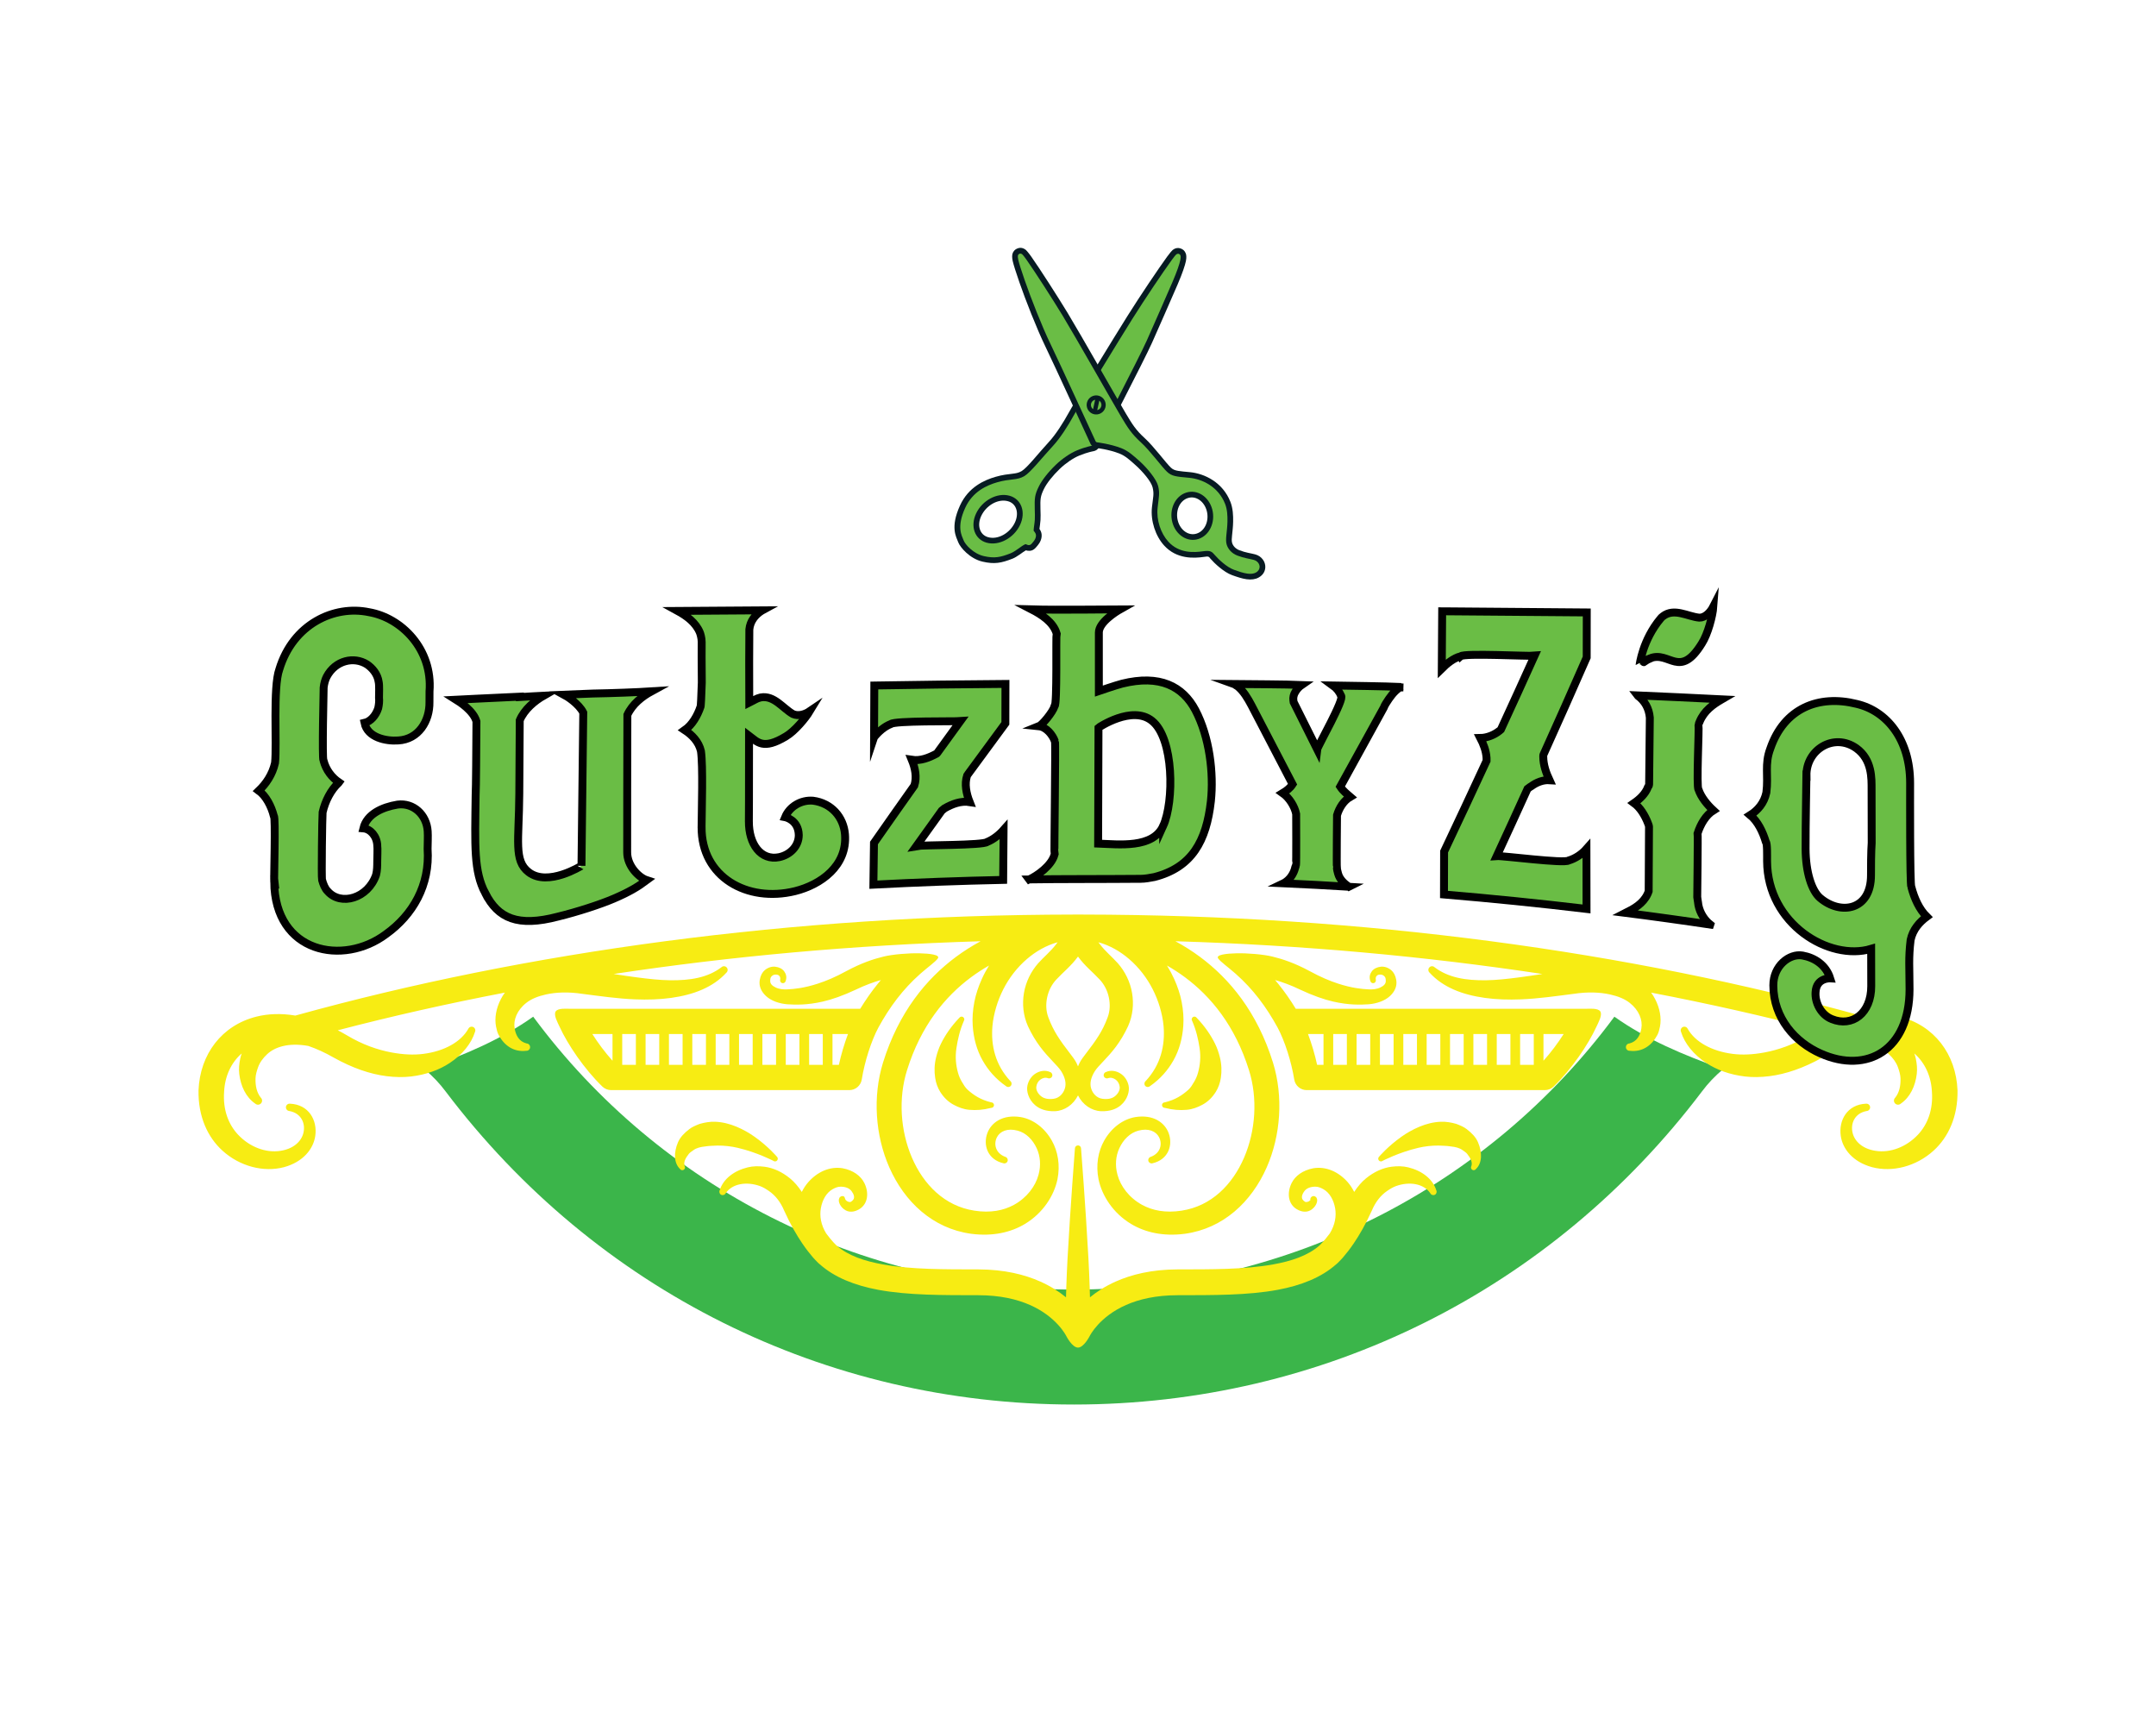 <?xml version="1.0" encoding="UTF-8"?>
<svg xmlns="http://www.w3.org/2000/svg" version="1.1" viewBox="0 0 3000 2400">
  <defs>
    <style>
      .cls-1, .cls-2, .cls-3 {
        fill-rule: evenodd;
      }

      .cls-1, .cls-4 {
        fill: #6abd45;
      }

      .cls-2 {
        fill: #071b22;
      }

      .cls-3 {
        fill: #f7ec13;
      }

      .cls-5 {
        fill: #3bb54a;
      }

      .cls-4 {
        stroke: #000;
        stroke-miterlimit: 10;
        stroke-width: 11px;
      }
    </style>
  </defs>
  <!-- Generator: Adobe Illustrator 28.6.0, SVG Export Plug-In . SVG Version: 1.2.0 Build 709)  -->
  <g>
    <g id="Layer_1">
      <path class="cls-5" d="M1494.08,1954.12c-346.16,0-664.78-158.83-874.16-435.78-8.33-11.1-17.3-20.59-29.21-30.77,55.69-20.01,106.31-41.18,151.21-73.05,176.12,238.06,456,379.65,752.16,379.65s576.16-141.59,752.27-379.65c44.88,31.84,95.51,53.03,151.2,73.06-11.74,10.02-20.8,19.58-29.22,30.81-209.35,276.9-528.02,435.73-874.26,435.73Z"/>
      <path class="cls-3" d="M1500.22,1593.61h-.22c-2.37-.01-4.29,1.91-4.29,4.28,0,0-6.32,81.56-10.24,152.58-.78,14.27-1.35,28.07-1.76,40.69-.15,4.78-.28,9.4-.41,13.8-9.37-7.7-21.12-15.38-35.67-21.89-21.73-9.72-49.98-16.85-86.32-16.96-45.93-.06-92.94.27-132.77-6.91-25.5-4.6-47.99-12.03-64.27-26.06-.36-.4-.74-.77-1.15-1.13,0,0-5.45-5.07-13.57-16-7.3-11.92-9.25-24.11-7.39-34.85,2-11.58,7.63-21.66,16.23-26.53,3.58-2.02,7.38-3.71,11.59-3.61,6.6.08,11.95,2.19,14.88,6.1,3.2,4.25,5.26,9.58,1.58,13-1.38,1.29-2.51,2.32-3.85,2.28-1.91-.03-4.15-.99-5.56-2.56-1.9-2.11-.99-4.68-3.39-5.49-2.43-.81-5.06.47-5.89,2.89-2.12,4.32,1.61,12.73,9.07,16.75,5.05,2.72,11.56,2.63,18.79-1.64,12.15-7.25,13.78-22.74,7.2-36.21-4.89-10.03-15.51-17.98-30.33-20.74-17.76-2.92-35.07,4.99-47.62,19.15-3.58,4.05-6.67,8.7-9.19,13.8-4.89-7.59-10.37-13.92-16.43-18.88-11.12-9.1-23.34-14.62-35.54-16.19-8.05-1.02-15.85-.93-23.2.86-18.79,4.57-34.14,15.91-39.1,31.99-1.11,2.3-.14,5.09,2.16,6.2,2.3,1.11,5.07.14,6.19-2.16,9.04-13.39,28.98-16.71,47.71-9.98,4.41,1.58,8.49,4.12,12.68,7.01,8.36,5.78,15.72,14.59,20.98,27.13,8.67,19.19,17.44,34.24,25.09,45.48,5.48,8.06,10.4,14.29,14.31,18.82.4.48.8.94,1.21,1.42.79.9,1.61,1.78,2.42,2.64,3.5,3.77,5.57,5.54,5.57,5.54.36.33.72.63,1.11.91,20.62,18.29,48.69,29.34,81.2,35.4,41.72,7.76,91.05,7.44,139.2,7.51,30.23-.02,53.8,5.6,71.91,13.59,37.16,16.4,50.16,42.41,50.74,43.59.08.19,8.09,15.66,16.09,15.68,7.99,0,16-15.45,16.09-15.69.66-1.34,13.7-27.23,50.73-43.58,18.12-7.99,41.67-13.61,71.91-13.59,48.17-.07,97.48.26,139.2-7.51,32.51-6.06,60.58-17.11,81.22-35.4.37-.28.74-.58,1.11-.91,0,0,2.06-1.77,5.56-5.54.83-.86,1.63-1.75,2.42-2.64.41-.48.81-.94,1.21-1.42,3.91-4.53,8.84-10.75,14.33-18.82,7.63-11.24,16.41-26.29,25.09-45.48,5.25-12.53,12.61-21.34,20.97-27.13,4.19-2.89,8.29-5.42,12.68-7.01,18.75-6.73,38.67-3.41,47.71,9.98,1.12,2.3,3.9,3.27,6.2,2.16,2.3-1.12,3.27-3.9,2.15-6.2-4.96-16.08-20.3-27.42-39.1-31.99-7.35-1.79-15.15-1.89-23.19-.86-12.21,1.57-24.41,7.09-35.54,16.19-6.06,4.96-11.54,11.29-16.44,18.88-2.53-5.1-5.6-9.75-9.18-13.8-12.56-14.16-29.87-22.08-47.63-19.15-14.81,2.76-25.44,10.71-30.33,20.74-6.57,13.48-4.95,28.97,7.21,36.21,7.23,4.27,13.74,4.36,18.79,1.64,7.45-4.01,11.17-12.43,9.07-16.75-.83-2.42-3.47-3.71-5.89-2.89-2.34.8-3.63,3.28-2.98,5.63l.07.22c-.03-.09-.17-.23-.27-.33.05-.05.03-.08-.03-.11-.08-.02-.05.02.03.11-.1.13-.54.34-.69.53-.99,1.28-3.01,1.9-5.1,1.99-1.34.07-2.47-.99-3.85-2.28-3.67-3.42-1.62-8.75,1.58-13,2.93-3.91,8.29-6.02,14.88-6.1,4.21-.1,8.01,1.58,11.6,3.61,8.6,4.88,14.22,14.95,16.23,26.53,1.86,10.74-.1,22.94-7.4,34.85-8.12,10.93-13.57,16-13.57,16-.41.36-.79.73-1.15,1.13-16.28,14.02-38.76,21.46-64.26,26.06-39.83,7.18-86.84,6.85-132.78,6.91-36.34.11-64.59,7.24-86.31,16.96-14.56,6.5-26.3,14.19-35.68,21.89-.12-4.4-.26-9.02-.41-13.8-.41-12.63-.97-26.43-1.76-40.69-3.91-71.02-10.24-152.58-10.24-152.58,0-2.29-1.8-4.17-4.06-4.28h0ZM1923.98,1615.02s22.23-11.64,49.48-18.05c9.12-2.14,18.65-3.19,28.27-3.14,2.85.01,5.69.17,8.53.37,2.71.2,5.45.24,8.15.79,6.87.7,12.56,2.08,16.82,5.3,2.28,1.72,4.57,2.97,6.19,4.98,4.62,5.77,7.76,11.53,5.97,16.98-1.13,1.78-.59,4.14,1.18,5.27,1.78,1.13,4.14.6,5.27-1.18,8.43-8.06,9.01-22.54,2.71-37.17-2.99-6.97-8.61-12.78-15.76-18.26-4.03-3.1-8.96-5.12-14.34-7.23-7.05-2-14.27-3.27-21.51-3-10.23.38-20.34,2.96-29.76,6.89-9.23,3.86-17.63,8.65-25.11,13.95-19.05,13.52-30.95,27.6-30.95,27.6-1.62,1.35-1.85,3.75-.51,5.38,1.34,1.63,3.75,1.85,5.38.51h0ZM1080.87,1609.13s-11.9-14.08-30.95-27.6c-7.48-5.31-15.88-10.09-25.11-13.95-9.41-3.93-19.52-6.51-29.76-6.89-7.23-.27-14.45,1-21.49,3-5.38,2.11-10.32,4.13-14.35,7.23-7.15,5.48-12.75,11.29-15.76,18.26-6.28,14.63-5.7,29.1,2.71,37.17,1.13,1.78,3.49,2.3,5.27,1.18,1.78-1.13,2.3-3.49,1.18-5.27-1.79-5.45,1.35-11.21,5.98-16.98,1.61-2.01,3.9-3.26,6.18-4.98,4.26-3.21,9.96-4.6,16.82-5.3,2.7-.55,5.43-.59,8.15-.79,2.85-.2,5.68-.36,8.53-.37,9.61-.05,19.14,1,28.27,3.14,27.25,6.41,49.48,18.05,49.48,18.05,1.63,1.34,4.04,1.12,5.38-.51,1.34-1.63,1.12-4.03-.51-5.38h0Z"/>
      <path class="cls-3" d="M1500,1272.42c1.97-.05,3.92-.03,5.88.01,392.61.5,761.77,51.44,1083.18,140.53,19.84-3.32,37.98-2.54,53.96,1.43,48.34,12.01,78.83,52.34,80.8,102.67.59,36.65-12.85,65.23-33.26,83.79-24.24,22.06-57.42,30.51-85.67,23.05-26.73-7.31-40.85-25.28-43.51-43.34-3.22-21.81,8.87-43.87,35.16-44.99,2.8-.3,5.32,1.73,5.62,4.54.3,2.8-1.73,5.32-4.54,5.62-16.77,2.87-23.33,17.57-19.55,31.32,3.14,11.39,13.91,21.4,31.64,24.09,20.55,3.3,43.07-5.43,59.05-22.44,13.22-14.08,21.34-34.45,19.43-60.02-1.12-21.54-9.83-40.29-24.47-53.04.84,2.36,1.52,4.77,2.05,7.2,1.52,7.16,2.2,14.27,1.36,21.3-2.01,16.99-9.3,32.48-22.2,41.31-2.32,2.14-5.91,2-8.05-.31-2.13-2.3-1.99-5.91.31-8.04,5.75-7.16,7.56-16.63,7.32-26.49-.14-5.31-1.69-10.43-3.53-15.64-2.41-6.84-6.88-12.85-12.6-18.21-5.42-5.08-12.5-8.91-21.37-11.17-9.88-2.5-21.77-2.86-35.89-.4-11.26,3.81-23.1,9.17-35.41,16.22-25.93,14.49-50.69,23.01-73.6,25.87-12,1.5-23.45,1.7-34.18.42-21.02-2.51-39.19-9.17-53.65-18.75-17.91-11.86-30.16-27.13-35.21-43.37-1.13-2.58.05-5.6,2.63-6.73,2.58-1.14,5.6.05,6.73,2.63,10.31,18.13,33.23,31.06,62.76,34.81,13.36,1.7,27.98.97,43.86-1.98,19.45-3.61,40.62-10.83,62.58-24.07,4.15-2.44,8.27-4.71,12.36-6.82-75.11-19.6-152.69-37.11-232.49-52.4,2.18,2.98,4.06,6.04,5.64,9.15,6.55,12.8,8.96,26.3,6.64,38.2-.8,4.08-1.76,8.03-3.61,11.54-7.41,14.08-20.34,24.17-38.36,22.05-2.8.17-5.24-1.96-5.42-4.77-.17-2.82,1.96-5.25,4.77-5.42,10.66-2.68,15.05-11.24,16.72-20.82,2.06-11.72-3.21-25.54-16.35-35.78-6.91-5.39-16.12-9.17-27.58-11.66-13.57-2.94-30.19-3.82-50.35-.76-24.38,3.12-49.2,6.7-73.15,7.66-17.5.7-34.43.2-50.32-2.04-31.36-4.39-58.26-14.67-76.96-35.17-2.08-1.9-2.22-5.13-.31-7.22,1.91-2.08,5.14-2.22,7.22-.31,19.24,14.72,43.95,18.53,71.6,18.17,14.76-.2,30.19-1.94,46.16-4.03,10.62-1.4,21.45-2.98,32.32-4.7-163.15-24.68-334.15-40.26-510.63-45.56,11.39,6.14,22.88,13.31,34.14,21.67,41.23,30.56,79.83,76.9,101.68,147.3,14.5,47.07,10.82,101.03-8.73,145.53-21.17,48.17-60.51,85.16-113.86,92.51-30.52,3.98-55.69-2.09-74.97-13.71-25.09-15.14-40.44-39.24-45.23-62.08-3.92-19.85-.63-38.81,7.88-53.88,9.76-17.33,25.62-29.73,43.39-32.71,24.81-3.93,40.74,7.56,46.25,22.16,6.16,16.31.13,36.9-22.39,42.13-2.46.72-5.04-.68-5.76-3.13-.72-2.46.67-5.04,3.13-5.77,13.56-4.9,16.7-17.66,11.73-27.34-4.2-8.19-14.57-13.03-28.89-9.12-11.57,3.04-20.95,12.51-26.45,24.52-4.9,10.67-6.18,23.65-2.5,36.89,4.21,15.84,16.12,31.85,34.15,41.77,14.4,7.9,32.84,11.61,55.01,8.1,41.47-6.26,70.93-36.32,87.07-73.97,15.99-37.28,19.05-82.27,6.73-121.48-19.28-61.8-53.02-102.57-89.23-129.39-8.22-6.09-16.56-11.47-24.88-16.21,3.77,6.03,7.13,12.3,10.04,18.76,4.63,10.28,8.29,20.96,10.39,31.86,2.16,11.16,3.07,22.42,2.26,33.54-1.22,16.86-5.43,33.22-13.82,48.04-7.68,13.55-18.22,25.68-32.57,35.68-1.93,1.68-4.86,1.49-6.55-.44-1.68-1.93-1.48-4.86.44-6.55,21-22.42,27.38-49.53,25.08-76.63-.76-8.84-2.63-17.58-5.18-26.28-2.5-8.52-5.84-16.86-9.93-24.91-8.04-15.86-19.19-30.33-32.69-41.96-12.45-10.76-26.95-19.1-42.88-23.5.59.85,1.2,1.68,1.82,2.48,8.1,10.62,17.36,17.92,25.23,26.77,9.87,11.21,17.22,25.78,19.84,41.64,2.46,14.86,1.11,30.73-5.52,45.69-5.15,11.18-11.02,20.76-17.14,28.94-11.99,16.02-24.41,26.14-29.34,34.06-5.4,8.64-7.02,16.64-5.17,23.29,2.22,7.92,8.29,13.86,15.56,14.87,7.25,1.02,12.85-.08,16.8-2.83,5.29-3.69,8.03-9.34,7.59-13.55-.42-4.08-2.39-7.74-5.35-10.01-3.07-2.36-6.97-3.58-10.79-2.25-2.3.95-4.96-.15-5.9-2.47-.95-2.3.15-4.95,2.47-5.9,6.76-3.2,14.21-2.01,20.32,1.73,5.76,3.53,10.05,9.67,11.59,16.94,1.66,7.81-1.52,19.33-10.76,27.3-6.14,5.31-15.15,8.8-27.5,8.36-13.23-.5-25.62-8.93-32.13-21.97-6.52,13.04-18.9,21.47-32.14,21.97-12.34.44-21.34-3.05-27.5-8.36-9.23-7.97-12.42-19.49-10.76-27.3,1.54-7.27,5.83-13.42,11.59-16.94,6.12-3.75,13.56-4.93,20.33-1.73,2.3.95,3.41,3.6,2.46,5.9-.94,2.32-3.58,3.42-5.9,2.47-3.82-1.34-7.72-.12-10.79,2.25-2.97,2.27-4.93,5.92-5.35,10.01-.44,4.2,2.29,9.86,7.6,13.55,3.96,2.75,9.55,3.85,16.8,2.83,7.26-1.01,13.32-6.95,15.55-14.87,1.86-6.64.23-14.65-5.17-23.29-4.91-7.92-17.34-18.04-29.34-34.06-6.12-8.18-11.99-17.76-17.14-28.94-6.61-14.95-7.97-30.83-5.52-45.69,2.62-15.86,9.97-30.43,19.85-41.64,7.87-8.84,17.12-16.14,25.22-26.77.62-.8,1.22-1.63,1.82-2.48-15.92,4.4-30.42,12.73-42.88,23.5-13.5,11.64-24.65,26.1-32.69,41.96-4.07,8.05-7.42,16.4-9.93,24.91-2.55,8.69-4.42,17.43-5.18,26.28-2.3,27.1,4.07,54.21,25.08,76.63,1.93,1.69,2.13,4.62.44,6.55-1.69,1.93-4.62,2.12-6.54.44-14.36-10-24.89-22.13-32.58-35.68-8.39-14.81-12.59-31.18-13.82-48.04-.8-11.11.1-22.38,2.26-33.54,2.11-10.9,5.76-21.59,10.39-31.86,2.91-6.46,6.27-12.73,10.04-18.76-8.31,4.74-16.65,10.12-24.88,16.21-36.21,26.82-69.95,67.59-89.22,129.39-12.32,39.2-9.26,84.19,6.71,121.48,16.14,37.65,45.61,67.7,87.07,73.97,22.18,3.51,40.62-.2,55.01-8.1,18.04-9.92,29.94-25.93,34.15-41.77,3.68-13.24,2.4-26.22-2.5-36.89-5.5-12.01-14.88-21.48-26.45-24.52-14.33-3.91-24.68.93-28.89,9.12-4.97,9.67-1.83,22.44,11.73,27.34,2.46.73,3.86,3.32,3.13,5.77-.72,2.46-3.31,3.85-5.76,3.13-22.52-5.23-28.53-25.81-22.39-42.13,5.5-14.59,21.44-26.09,46.26-22.16,17.77,2.98,33.62,15.38,43.39,32.71,8.5,15.07,11.8,34.03,7.87,53.88-4.79,22.84-20.13,46.94-45.22,62.08-19.27,11.61-44.45,17.69-74.97,13.71-53.36-7.35-92.69-44.35-113.86-92.51-19.56-44.5-23.24-98.46-8.74-145.53,21.87-70.4,60.45-116.74,101.68-147.3,11.28-8.36,22.75-15.52,34.14-21.67-176.48,5.3-347.48,20.88-510.63,45.56,10.87,1.72,21.69,3.3,32.32,4.7,15.99,2.08,31.41,3.83,46.16,4.03,27.65.36,52.37-3.44,71.6-18.17,2.08-1.91,5.32-1.77,7.22.31,1.91,2.08,1.77,5.32-.3,7.22-18.71,20.49-45.59,30.78-76.97,35.17-15.88,2.23-32.8,2.73-50.31,2.04-23.96-.95-48.78-4.54-73.16-7.66-20.16-3.06-36.77-2.19-50.35.76-11.46,2.49-20.67,6.27-27.58,11.66-13.14,10.24-18.41,24.07-16.35,35.78,1.69,9.58,6.06,18.14,16.72,20.82,2.82.18,4.96,2.61,4.77,5.42-.17,2.82-2.61,4.95-5.42,4.77-18,2.12-30.94-7.97-38.36-22.05-1.85-3.51-2.8-7.46-3.6-11.54-2.32-11.91.08-25.4,6.64-38.2,1.58-3.11,3.46-6.17,5.63-9.15-79.78,15.29-157.38,32.8-232.47,52.4,4.07,2.11,8.19,4.38,12.35,6.82,21.97,13.23,43.15,20.46,62.6,24.07,15.87,2.94,30.49,3.68,43.86,1.98,29.52-3.75,52.44-16.68,62.75-34.81,1.14-2.58,4.15-3.77,6.74-2.63,2.57,1.13,3.76,4.14,2.63,6.73-5.06,16.25-17.32,31.51-35.21,43.37-14.46,9.58-32.64,16.23-53.65,18.75-10.74,1.28-22.19,1.08-34.19-.42-22.9-2.86-47.68-11.38-73.6-25.87-12.31-7.05-24.14-12.42-35.41-16.22-14.1-2.47-26-2.11-35.88.4-8.88,2.26-15.95,6.09-21.38,11.17-5.71,5.36-10.19,11.37-12.6,18.21-1.83,5.21-3.39,10.33-3.51,15.64-.26,9.86,1.56,19.33,7.31,26.49,2.3,2.13,2.46,5.74.31,8.04-2.13,2.32-5.74,2.46-8.04.31-12.91-8.83-20.19-24.32-22.21-41.31-.83-7.03-.16-14.14,1.37-21.3.51-2.43,1.2-4.84,2.04-7.2-14.64,12.75-23.36,31.5-24.47,53.04-1.9,25.58,6.21,45.94,19.43,60.02,15.98,17,38.51,25.74,59.05,22.44,17.74-2.69,28.51-12.7,31.64-24.09,3.78-13.74-2.78-28.44-19.55-31.32-2.8-.3-4.83-2.82-4.54-5.62.3-2.8,2.82-4.84,5.62-4.54,26.3,1.12,38.38,23.18,35.17,44.99-2.68,18.06-16.79,36.03-43.51,43.34-28.25,7.46-61.43-.99-85.68-23.05-20.41-18.56-33.85-47.14-33.25-83.79,1.96-50.33,32.44-90.66,80.78-102.67,15.98-3.97,34.13-4.75,53.96-1.43,321.42-89.09,690.58-140.03,1083.19-140.53,1.94-.05,3.9-.06,5.88-.01h0ZM1665.19,1416.11c11.19,11.74,19.41,23.67,25.49,35.97,3.14,6.37,5.18,12.65,6.75,18.93,2.49,9.98,2.7,19.65,1.33,28.63-1.08,7.04-3.4,13.71-7.01,19.46-4.63,7.38-10.8,13.79-18.88,18.05-6.44,3.39-13.31,6.19-21.63,6.94-9.37.84-18.96.24-30.54-2.73-2.12,0-3.82-1.71-3.82-3.82s1.71-3.82,3.82-3.82c14.87-3.55,24.39-10.05,32.49-17.2,3.82-3.36,6.03-7.45,8.44-11.46,2.36-3.92,4.15-8.12,5.42-12.77,2.75-10.03,4.04-21.24,2.14-33.97-1.82-12.13-4.63-24.69-10.37-37.98-1.16-1.76-.69-4.13,1.07-5.29,1.76-1.16,4.13-.68,5.3,1.07h0ZM1334.81,1416.11c-11.19,11.74-19.42,23.67-25.48,35.97-3.14,6.37-5.19,12.65-6.76,18.93-2.49,9.98-2.69,19.65-1.31,28.63,1.07,7.04,3.39,13.71,7.01,19.46,4.63,7.38,10.79,13.79,18.88,18.05,6.42,3.39,13.3,6.19,21.62,6.94,9.37.84,18.97.24,30.55-2.73,2.11,0,3.82-1.71,3.82-3.82s-1.71-3.82-3.82-3.82c-14.88-3.55-24.4-10.05-32.5-17.2-3.82-3.36-6.02-7.45-8.44-11.46-2.35-3.92-4.15-8.12-5.42-12.77-2.75-10.03-4.04-21.24-2.13-33.97,1.82-12.13,4.62-24.69,10.37-37.98,1.16-1.76.67-4.13-1.08-5.29-1.76-1.16-4.12-.68-5.28,1.07h0ZM1196.9,1403.56h-402.35c-5.97,0-18.12-1.35-21.35,3.67-3.22,5.02,2.91,15.73,5.38,21.17,11.17,24.55,34.42,58.99,59.57,83.33,3.28,3.18,7.66,4.95,12.22,4.95h331.41c8.62,0,15.98-6.27,17.34-14.79,3.89-24.38,13-53.37,23.24-72.46h0c7.58-13.79,16.02-27.18,25.9-39.97,9.37-12.14,20-23.74,32.4-34.69,10.53-9.3,21.18-16.71,24.38-21.38,3.47-5.07-11.59-6.75-25.61-7.06-15.15-.34-37.05,1.41-49.85,4.52-14.4,3.5-30.92,8.97-51.91,20.22-15.13,8.36-28.32,13.78-39.75,17.49-18.54,6.02-32.27,7.48-42.16,7.95-5.56.34-11.64-.28-16.45-2.63-4.05-1.97-7.72-4.58-7.6-9.18.03-2.48.31-4.5,1.49-5.87,1.41-1.65,3.26-2.75,5.23-2.86,2.12-.14,4.32.1,5.69,1.47,1.27,1.26,1.98,3.1,1.48,5.47-.61,2.09.62,4.27,2.7,4.86,2.08.59,4.27-.62,4.86-2.71,2.01-5.59.56-10.18-2.04-13.69-2.75-3.72-7.45-5.85-12.45-6.38-5.02-.54-10.21,1.19-14.45,4.72-3.47,2.89-5.91,7.38-7.05,13.55-1.58,9.12,2.36,16.61,8.7,22.54,7.3,6.82,18.9,10.62,29.73,11.45,11.37.72,27.36,1.26,49.21-3.74,13.2-3.01,28.38-8.37,46.02-16.62,13.02-6.28,24.72-10.51,34.89-13.37-1.36,1.61-2.71,3.22-4.04,4.84-9.19,11.31-17.33,23.09-24.76,35.2h0ZM1803.09,1403.56h402.35c5.97,0,18.12-1.35,21.35,3.67,3.23,5.02-2.9,15.73-5.38,21.17-11.17,24.55-34.42,58.99-59.57,83.33-3.28,3.18-7.66,4.95-12.22,4.95h-331.41c-8.62,0-15.98-6.27-17.33-14.79-3.9-24.38-13.01-53.37-23.24-72.46h-.01c-7.58-13.79-16.01-27.18-25.89-39.97-9.37-12.14-20.02-23.74-32.41-34.69-10.53-9.3-21.18-16.71-24.37-21.38-3.48-5.07,11.58-6.75,25.61-7.06,15.15-.34,37.05,1.41,49.84,4.52,14.41,3.5,30.92,8.97,51.91,20.22,15.14,8.36,28.34,13.78,39.75,17.49,18.54,6.02,32.28,7.48,42.17,7.95,5.56.34,11.64-.28,16.44-2.63,4.05-1.97,7.73-4.58,7.61-9.18-.04-2.48-.33-4.5-1.49-5.87-1.42-1.65-3.26-2.75-5.24-2.86-2.12-.14-4.31.1-5.69,1.47-1.27,1.26-1.98,3.1-1.47,5.47.59,2.09-.62,4.27-2.71,4.86-2.08.59-4.26-.62-4.85-2.71-2.02-5.59-.57-10.18,2.02-13.69,2.76-3.72,7.45-5.85,12.45-6.38,5.02-.54,10.21,1.19,14.45,4.72,3.48,2.89,5.92,7.38,7.05,13.55,1.58,9.12-2.36,16.61-8.7,22.54-7.3,6.82-18.9,10.62-29.72,11.45-11.37.72-27.37,1.26-49.22-3.74-13.18-3.01-28.38-8.37-46.01-16.62-13.02-6.28-24.73-10.51-34.9-13.37,1.37,1.61,2.71,3.22,4.04,4.84,9.2,11.31,17.34,23.09,24.76,35.2h0ZM1500,1330.87c-9.59,13.22-20.74,21.74-30.3,32.1-6.16,6.61-10.69,15.34-12.66,24.87-1.85,8.95-1.75,18.61,1.8,27.88,3.46,9.45,7.65,17.61,12.04,24.71,10.99,17.73,22.6,29.64,26.93,38.33.8,1.64,1.54,3.26,2.19,4.85.65-1.59,1.37-3.21,2.19-4.85,4.33-8.69,15.93-20.6,26.92-38.33,4.4-7.1,8.59-15.26,12.04-24.71,3.55-9.27,3.65-18.93,1.8-27.88-1.96-9.53-6.49-18.26-12.66-24.87-9.57-10.36-20.7-18.88-30.29-32.1h0ZM1158.38,1438.68h21.53c-5.1,13.58-9.51,28.52-12.66,42.88h-8.87v-42.88h0ZM1841.62,1438.68h-21.54c5.1,13.58,9.52,28.52,12.66,42.88h8.88v-42.88h0ZM1125.87,1481.56h19v-42.88h-19v42.88h0ZM1874.12,1481.56h-19v-42.88h19v42.88h0ZM1906.63,1481.56h-19v-42.88h19v42.88h0ZM1093.37,1481.56h19v-42.88h-19v42.88h0ZM1060.85,1481.56h19v-42.88h-19v42.88h0ZM1939.13,1481.56h-19v-42.88h19v42.88h0ZM1028.34,1481.56h19v-42.88h-19v42.88h0ZM1971.65,1481.56h-19v-42.88h19v42.88h0ZM995.84,1438.68v42.88h19v-42.88h-19ZM2004.15,1438.68v42.88h-19v-42.88h19ZM963.32,1481.56h19v-42.88h-19v42.88h0ZM2036.66,1481.56h-19v-42.88h19v42.88h0ZM930.82,1481.56h19v-42.88h-19v42.88h0ZM2069.18,1481.56h-19.02v-42.88h19.02v42.88h0ZM898.31,1481.56h19v-42.88h-19v42.88h0ZM2101.68,1481.56h-19v-42.88h19v42.88h0ZM865.8,1438.68v42.88h19v-42.88h-19ZM2134.19,1438.68v42.88h-19v-42.88h19ZM852.29,1438.68v37.13c-10.44-11.61-20.16-24.68-28.06-37.13h28.06ZM2147.69,1438.68v37.13c10.44-11.61,20.15-24.68,28.06-37.13h-28.06Z"/>
      <path class="cls-2" d="M1427.45,765.67c.74.23,1.48.41,2.2.51,3.81.56,7.85.16,12.01-4.71,1.54-1.8,3.83-4.41,5.38-7.25,1.85-3.43,2.73-7.18,2.32-10.86-.31-2.8-1.43-5.27-2.98-7.45.43-4.12,1.13-7.53,1.44-12.44.31-4.68.08-8.58-.07-15.3-.3-13.73-.2-17.49,4.82-27.81,3.98-8.2,12.64-18.96,21.96-27.91,8.38-8.04,18.75-15.12,27.29-18.62,11.52-4.73,19.6-6.04,19.6-6.04,3.41-.52,6.38-2.65,7.98-5.74h0s62.92-121.13,73.59-145.14c10.62-23.95,25.69-58.07,35.69-81.31,6.7-15.57,10.22-26.31,11.45-32.23,1.12-5.38.5-8.9-.09-10.55-1.44-4.03-4.14-5.99-6.85-6.99-2.76-1.01-6.95-1.58-11.5,2.02-.9.71-3.72,3.85-7.54,9.09-11.54,15.84-37.83,54.81-55.44,82.89-17.86,28.45-71.32,115.71-80.71,132.83-8.89,16.2-19.17,32.05-28.22,41.88-15.42,16.73-30.42,36.34-38.39,41.01-4.25,2.48-8.03,2.99-12.43,3.54-6.35.78-13.65,1.43-23.6,4.31-15.84,4.59-37.84,14.26-49.55,39.93-13.94,30.59-5.25,43.66-2.42,51.19,2.63,7.01,15.99,22.82,33.85,26.92,16.47,3.78,25.89,2.02,41.72-4.18,6.27-2.46,12.78-8.2,18.5-11.58h0ZM1401.67,697.13c.33.07,2.01.56,2.5.74,10.75,4.03,13.8,16.92,8.02,29.15-6.97,14.73-23.47,24.23-37.26,20.38-11.97-3.35-15.59-16.86-9.54-29.65,6.81-14.4,22.7-23.79,36.28-20.62h0Z"/>
      <path class="cls-1" d="M1438.22,738.27c.34-5.54,1.29-9.3,1.69-15.3.29-4.47.06-8.19-.09-14.62-.34-15.55-.06-19.77,5.61-31.44,4.31-8.85,13.56-20.52,23.61-30.16,9.12-8.76,20.47-16.42,29.76-20.23,12.57-5.16,21.38-6.54,21.38-6.54.94-.15,1.75-.73,2.19-1.57,0,0,62.75-120.76,73.38-144.7,10.61-23.92,25.67-58.01,35.66-81.23,6.39-14.85,9.8-25.08,10.97-30.72.66-3.19.56-5.28.21-6.26-.45-1.27-1.29-1.92-2.14-2.23-.93-.34-2.32-.41-3.85.8-.73.58-2.92,3.25-6.04,7.54-11.49,15.75-37.63,54.51-55.15,82.43-17.79,28.38-71.1,115.36-80.47,132.43-9.24,16.83-19.95,33.24-29.35,43.45-16.05,17.41-31.91,37.61-40.22,42.47-5.28,3.1-9.96,3.88-15.45,4.55-6.02.75-12.94,1.34-22.35,4.06-14.2,4.11-34.06,12.6-44.55,35.61-12.29,26.96-4.71,38.47-2.22,45.12,2.18,5.78,13.44,18.6,28.21,21.98,14.63,3.35,22.99,1.68,37.06-3.84,6.95-2.72,14.17-9.67,20.26-12.58.93-.44,1.57.03,2.15.29.8.36,1.56.65,2.3.77,1.55.22,3.17-.03,4.85-2.02,1.26-1.47,3.18-3.56,4.43-5.88,1.06-1.97,1.65-4.09,1.42-6.19-.19-1.64-.98-3.03-1.94-4.26-.28-.36-.58-.71-.86-1.06-.15-.2-.38-.55-.45-.67h0ZM1404.78,689.74c16.61,4.64,22.96,22.94,14.57,40.67-8.65,18.27-29.45,29.4-46.56,24.61-16.61-4.64-22.95-22.92-14.56-40.66,8.63-18.27,29.44-29.41,46.55-24.62h0Z"/>
      <path class="cls-2" d="M1517.17,617.02h0c1.59,3.46,4.86,5.83,8.65,6.27h0s17,1.96,31.57,7.62c8.5,3.3,14.55,8.99,23.1,16.65,9.15,8.19,21.21,22.02,23.3,30.42,2.35,9.45.68,13.5-.88,27.67-2.12,19.21,5.05,40.29,17.01,53.38,17.46,19.1,41.31,17.77,55.17,15.79,3.1-.44,5.04-.78,6.53-.2,1.18.47,1.73,1.58,2.73,2.75,5.53,6.39,18.47,18.61,29.86,22.75,6.56,2.37,13.99,4.92,20.45,5.78,6.42.87,12.16.08,16.52-2.29,6.84-3.7,9.31-9.33,9.45-14.58.21-7.27-4.84-15.21-13.99-17.71-5.89-1.61-13.05-2.29-22.04-5.76-5.66-2.18-9.03-6.35-10.17-10.34-.83-2.89-.44-6.3-.07-10.2.55-5.7,1.4-12.14,1.51-19.28.15-8.55-.24-18.53-3.85-27.68-10.61-26.88-35.64-39.23-56.44-41.17-6.97-.65-12.11-1.08-16.19-1.78-4.47-.76-7.26-1.79-10.1-4.47-7.15-6.7-23.61-29.38-36.6-41.21-12.07-10.97-17.08-18.97-26.35-34.54-9.95-16.73-63.33-110.81-80.7-139.42-13.99-23.08-39.36-62.41-50.71-78.53-3.92-5.56-6.95-8.85-7.91-9.57-4.9-3.61-9.12-2.68-11.75-1.52-2.65,1.15-5.32,3.28-6.49,7.59-.42,1.56-.72,4.86.38,9.77,1.26,5.54,4.42,15.43,9.23,29.35,8.34,24.2,24.37,65.12,35.97,88.98,11.42,23.49,62.82,135.48,62.82,135.48h0ZM1653.01,692.89c11.3-3.58,22.7,4.86,26.14,17.83,3.6,13.53-2.28,27.93-14.09,31.68-11.3,3.58-22.7-4.86-26.14-17.82-3.6-13.53,2.28-27.93,14.09-31.69h0Z"/>
      <path class="cls-1" d="M1524.37,613.72c.43.94,1.33,1.58,2.36,1.71,0,0,18.05,2.09,33.51,8.11,9.34,3.63,16.12,9.72,25.52,18.13,10.25,9.18,23.37,24.99,25.71,34.42,2.57,10.38,1.01,14.85-.71,30.44-1.86,16.97,4.42,35.6,14.99,47.16,15.22,16.64,36.13,15.02,48.2,13.29,4.99-.71,8.13-.66,10.54.27,2.32.91,3.86,2.64,5.84,4.95,4.93,5.71,16.38,16.78,26.58,20.48,6.03,2.19,12.85,4.59,18.78,5.39,4.54.61,8.62.27,11.7-1.41,3.74-2.02,5.24-4.98,5.32-7.84.12-4.12-2.98-8.43-8.17-9.84-6.09-1.66-13.48-2.43-22.8-6.02-8.4-3.23-13.23-9.62-14.93-15.55-1.07-3.72-.81-8.11-.34-13.14.52-5.52,1.36-11.74,1.48-18.65.13-7.61-.09-16.5-3.3-24.65-9.36-23.69-31.48-34.48-49.82-36.19-18.04-1.69-24.26-2.06-30.98-8.37-7.11-6.69-23.53-29.32-36.49-41.11-12.71-11.57-18.07-19.96-27.82-36.35-9.94-16.72-63.31-110.76-80.66-139.37-13.92-22.94-39.14-62.04-50.43-78.07-3.12-4.42-5.36-7.19-6.12-7.75-1.64-1.2-3.03-1.02-3.91-.64-.83.36-1.63,1.05-2,2.4-.26.95-.21,2.96.47,5.96,1.22,5.38,4.32,14.99,8.98,28.51,8.27,23.97,24.12,64.48,35.61,88.1,11.43,23.51,62.9,135.63,62.9,135.63h0ZM1650.61,685.35c15.38-4.89,31.51,5.7,36.19,23.33,4.72,17.79-3.83,36.34-19.35,41.26-15.38,4.88-31.51-5.7-36.19-23.34-4.72-17.78,3.83-36.33,19.35-41.25h0Z"/>
      <path class="cls-2" d="M1521.3,550.72c-6.98,2.22-10.86,9.68-8.63,16.67,2.21,6.98,9.68,10.86,16.66,8.63,6.98-2.21,10.85-9.68,8.63-16.66-2.22-6.97-9.68-10.85-16.66-8.64h0ZM1529.66,557.47c1.21.88,2.15,2.15,2.64,3.69,1.22,3.85-.91,7.98-4.77,9.21-.24.08-.5.14-.76.2l2.89-13.09h0ZM1523.85,556.19l-2.87,13.09c-1.21-.88-2.16-2.15-2.65-3.69-1.22-3.85.92-7.98,4.77-9.21.26-.08.5-.14.76-.2h0Z"/>
      <g>
        <path class="cls-4" d="M381.55,1226.92c-.52-3.43,2.17-90.31-.46-91.38-3.67-14.21-11.01-28.06-21-35.42,9.99-9.55,18.94-22.35,22.63-38.74,2.66-25.98-3.08-105.22,5.91-130.03,19.05-63.09,76.27-89.82,124.92-79.6,44.96,7.74,88.64,51.46,84.11,110.12-.01,2.58-.06,11.63-.07,14.86.4,26.4-15.04,51.97-43.53,53.49-16.89,1.25-42.71-4.04-46.86-24.46,8.45-1.91,15.87-10.35,19.07-20.46,1.07-4.7,1.62-10.02,1.11-14.62.02-5.29.59-17.23-.44-21.81-1.54-11.17-8.91-19.48-16.29-24.53-17.92-11.31-43.84-5.87-56.04,17.13-2.12,4.17-3.72,9.69-4.26,15.16,0,2.7-2.34,98.82-.24,101.36,3.65,13.96,12.05,24.02,21.51,30.5-.18.24-.35.48-.53.73-10.56,9.81-18.49,24.92-22.2,41.01-.54,6.17-1.78,90.07-.74,94,1.56,5.89,4.17,12.29,7.83,15.79,18.31,20.85,56.12,9.85,67.3-22.73,1.6-6.18,1.63-12.8,1.65-18.76.01-2.65.6-19.93.08-21.85-.47-13.16-9.38-23.36-19.38-24.17,4.8-19.93,26.42-29.58,47.51-33.07,22.14-2.91,40.51,14.03,41.98,37.06.49,7.05-.09,17.45-.12,24.56,3.44,50.51-20.47,91.78-57.86,118.61-59.54,44.61-154.59,26.56-155.6-72.75Z"/>
        <path class="cls-4" d="M675.28,1242.8c-16.16-30.59-14.39-65.11-13.45-136.59.58-8.9.91-65.81,1.12-102.49-4.14-14.9-23.62-27.22-28.36-30.19,3.17-.16,14.27-.72,28.54-1.42,0,0,38.07-1.85,60.28-2.85,0,.21,0,.41,0,.62,12.16-.56,23.81-1.69,33.33-2.11-12.74,7.31-27.09,19.12-33.53,34.38-.21,33.52-.52,83.18-.64,102.42-.41,65.12-7.97,92.78,13.04,108.86,26.78,20.74,73.49-8.98,73.49-8.81.83-71.07,1.67-142.12,2.5-213.15-6.26-12.39-22.6-22.64-26.81-24.91,2.65-.11,13.23-.56,26.99-1.11,4.76-.19,9-.36,13.23-.53,26.99-.48,60.88-1.74,81.54-3.05-12.76,6.94-26.59,17.56-33.58,32.76-.26,37.53-.24,187.5-.26,191.06-.13,19.08,16.17,35.27,27.26,38.88-12.77,9.55-25,16.74-45.7,25.62-18.58,8.03-50.9,18.52-77.88,25.11-56.08,14.74-83.38,2.35-101.1-32.51Z"/>
        <path class="cls-4" d="M976.23,1150.7c.17-25.58,2.16-84.33-.88-105.67-3.09-13.21-12.56-22.66-22.58-29.22,10.65-7.49,17.62-19.99,21.94-32.35.53-.02,1.16-14.57,1.82-33.77-.38-22.65-.18-52.3-.15-56.37.04-5.81-2.04-12.18-2.56-13.33-5.73-13.87-18.38-23.08-31.04-30.01,39.36-.3,78.72-.56,118.08-.8-.35.19-.71.39-1.06.58-9.04,5.77-15.98,14.42-17.11,25.91-.15,24.08-.4,62.5-.12,102.04,3.72-1.83,7.45-4.24,11.7-6.08,1.59-.62,2.65-.65,4.25-1.27,18.57-3.37,30.65,15.09,44.92,23.15,7.41,3.18,16.43.64,23.35-4.07-5.89,9.75-20.84,27.76-33.08,35.03-31.94,19.39-39.82,7.85-51.43-.89.1,67.63-.28,127.81-.23,119.22-.2,31.58,16.63,54.93,42.16,49.77,15.42-3.31,27.18-15.34,27.27-30.62-.41-21.47-18.97-25-18.97-25,5.93-14.54,21.91-24.41,38.89-22.94,25.47,3.33,42.37,22.8,44.37,46.77,3.5,44.02-33.86,70.2-69.53,79.07-66.54,16.28-130.48-19.61-130-89.13Z"/>
        <path class="cls-4" d="M1216.25,1025.68c.11-23.97.22-47.95.33-71.92,1.06-.02,2.12-.04,3.18-.05,59.75-1.02,119.52-1.74,179.29-2.15-.04,18.28-.07,36.57-.11,54.85-17.39,23.57-34.81,47.24-52.23,71.05-.53.56-.53,1.11-1.07,1.67-3.75,11.63-1.13,24.79,3.62,36.79-12.23-1.94-24.47,2.76-34.59,8.54-.53.57-2.13,1.71-4.27,3.42-11.75,16.32-23.52,32.73-35.29,49.21,7.98-1.57,93.14-.75,98.48-5.64,8.53-3.48,16.53-9.68,22.93-16.92-.03,12.62-.65,55.41-.67,69.68-60.21,1.28-120.41,3.49-180.55,6.63.27-19.34.53-38.67.8-58.01,18.74-26.85,37.46-53.44,56.16-79.82,3.77-11.74,1.16-24.39-3.58-35.91,12.21,1.91,23.91-2.8,34.56-8.54,0,0,.53-.56,1.07-1.13,10.67-14.76,21.34-29.47,32-44.12-7.44.58-91.3-.67-96.62,3.98-9.04,3.54-17.03,10.41-23.44,18.38Z"/>
        <path class="cls-4" d="M1432.08,1223.56c11.2-5.11,30.93-19,35.2-34.35-.53-1.09,1.73-156.48.67-157.57-3.18-9.28-12.2-20.19-22.29-21.22,4.25-1.67,19.14-19.26,21.8-28.02,3.72-1.65,1.67-98.48,2.74-101.22-4.76-15.86-21.17-26.24-34.93-33.34,36.02,1.04,113.88-.05,123.41-.04-5.82,3.28-29.66,18.03-29.66,32.25,0,15.86.01,81.47.01,81.47,0,0,23.88-8.18,32.36-10.34,52.51-13,84.35,3.64,101.95,36.78,19.73,37.54,25.72,87.76,21.57,126.71-6.23,55.47-26.36,92.15-78.57,105.56-5.33,1.02-13.32,2.55-19.18,2.49-50.63.45-114.06.15-155.09.84ZM1618.5,1149.2c15.38-33.73,15.19-122.1-15.64-146.4-27.63-22.09-74.33,9.57-74.34,9.58-.17,53.77-.34,107.54-.51,161.3,28.75,1.06,76.17,7.05,90.49-24.49Z"/>
        <path class="cls-4" d="M1876.9,1233.75c-30.32-1.85-60.66-3.46-91.01-4.84.35-.17.71-.34,1.06-.51,7.97-4.63,13.25-12.72,15.34-21.51.53-.53.52-2.2,1.05-3.29.53-1.09.23-70.04.22-71.15-2.17-10.65-9.67-22.58-18.73-28.97,5.3-3.16,10.6-7.43,13.76-12.33-19.11-36.91-38.19-73.52-57.25-109.9-5.34-10.02-11.21-20.04-19.72-26.76-1.59-.57-3.19-2.24-4.78-2.81,21.75.22,73.2.37,94.41,1.3-3.17,2.17-6.87,6.01-8.97,9.86-2.11,3.3-3.15,7.73-2.6,11.63,0,.56.54,2.23.54,2.79,10.88,21.69,21.77,43.48,32.67,65.38.52-4.36,38.92-71.08,33.06-74.66-2.15-5.65-6.42-10.78-11.21-14.23,21.21.38,73.17.93,94.9,2.06q-.53-.01-.53-.01-.53.56-1.06.54c1.59.04,3.18.08,4.77.12-1.59-.04-3.18-.08-4.77-.12-8.45,5.47-14.23,13.83-19.48,22.18-1.05,1.67-2.62,4.46-3.15,6.14-.5.82-59.87,109.11-60.42,109.97,3.75,5.75,9.08,9.9,13.88,14.04-9,5.23-15.32,15.05-18.46,25.55,0,1.12-.7,71.64-.16,72.79.01,2.8,1.1,6.22,1.64,8.49,2.17,7.96,8.58,13.93,14.99,18.26Z"/>
        <path class="cls-4" d="M2032.56,913.01c-10.05,2.69-19,9.99-26.37,17.29.18-26.6.37-53.2.55-79.81,1.06,0,2.12.01,3.18.02,66.01.44,132.02.96,198.02,1.58-.03,20.86-.07,41.72-.1,62.58-19.98,45.61-39.95,90.5-59.94,134.76-.53.56-.51,2.34-.5,3.52.08,11.25,3.86,22.14,8.69,32.55-9-.6-17.98,2.96-25.36,8.37-2.11,1.04-3.69,2.7-5.27,3.77-14.26,31.44-28.53,62.57-42.81,93.44,8.49-.65,93.84,10.71,100.14,6.13,8.98-2.7,17.93-8.41,24.75-16.16.1,14.44-.06,67.9.04,83.54-65.98-7.84-132.1-14.54-198.32-20.1.05-19.9.1-39.79.15-59.69,19.72-41.63,39.41-83.68,59.09-126.25,0-1.16-.02-2.91-.03-4.07-.6-9.92-4.37-19.41-8.66-27.72,9.54-.15,19.57-4.33,26.42-9.87.53-.56,1.58-1.1,2.11-1.66,15.66-33.95,31.31-68.25,46.96-102.93-8.99.91-97.46-3.85-102.73.72Z"/>
        <path class="cls-4" d="M2379.78,1286.39c-30.56-4.63-87.06-12.45-117.73-16.3,11.58-5.84,24.21-12.79,30.46-26.17.52-.55,1.03-2.95,1.56-4.12.16-29.94.32-59.89.47-89.85,0-1.23-1.08-3.18-1.62-5.08-4.3-10.88-10.71-21.29-19.2-27.53,7.89-5.44,15.77-12.76,19.41-22.32.52-.57,1.57-2.34,1.56-3.57.33-30.98.66-61.98.99-92.99-1.14-13.01-7.02-23.16-16.59-30.32-.18-.21-.36-.42-.53-.64,39.15,1.7,78.29,3.52,117.4,5.48-12.12,7.03-24.75,15.85-31,31.21-.52,1.23-1.56,3.68-1.56,4.31,1.08,3.87-3.19,86.56,0,89.96,3.76,11.02,12.26,21.26,20.75,29.07-10.51,6.56-17.83,19.05-21.97,31.8.54,2.58-.55,86.05-.53,88.55.54,2.59.56,5.73,1.1,7.69.18,1.28.37,2.56.55,3.85,2.17,10.98,8.55,20.7,16.49,26.95ZM2296.2,915.87c-4.22,1.74-14.75,9.41-14.75,9.4,0-.04,4-34.73,29.21-64.73,1.05-1.23,2.1-2.45,3.16-3.06,15.8-12.25,34.4.37,50.81,1.89,7.94.11,15.3-7.37,19.49-15.58-.98,13.31-7.72,38.55-16.1,51.56-30.91,50.02-44.9,9.97-71.82,20.52Z"/>
        <path class="cls-4" d="M2467.52,1371.03c-.13-27.26,22.38-44.85,40.76-41.6,16.8,3.01,32.57,13.24,38.39,31.79,0,0-19.39-1.09-20.37,19.28-1,14.39,7.45,31.39,22.65,37.39,28.29,11.62,54.88-8.08,54.81-45.82,0-.68-.05-22.55-.11-51.94-58.54,17.56-144.35-34.71-144.82-121.94-.03-7.14.41-25.25-1.71-26.8-4.28-14.13-11.2-28.5-21.79-37.33,10.51-6.61,19.42-16.7,22.51-31.33,3.05-23.74-2.82-39.13,5.51-61.21,19.25-56.2,67.26-75.36,120.06-62.18,42.25,9.76,74.42,49.68,74.46,109.92q0,.7,0,1.4c0,.23,0,.47,0,.7,0,7.68-.41,140.82,1.69,142.57,4.2,16.03,11.02,31.17,21.49,41.48-9.94,7.38-19.35,17.56-22.48,32.31-3.12,25.91-1.54,38.05-1.51,68.74.02,83.75-58.71,118.29-123.65,89.34-35.62-15.72-65.68-49.33-65.89-94.75ZM2513.61,1079.17c0,2.66-1.31,69.3-1.19,101.68.13,33.03,8.64,58.71,20.23,68.51,28.97,24.51,70.88,17.02,70.78-31.73-.07-33.48.96-44.96.96-44.96-.02-10.25-.04-17.77-.04-21.88,0-2.05,0-2.73,0-2.73-.02-8.2-.06-30.76-.1-49.91-.03-15,.98-41.04-21.19-57.12-31.15-22.03-70.11,1.95-69.43,38.14Z"/>
      </g>
    </g>
  </g>
</svg>